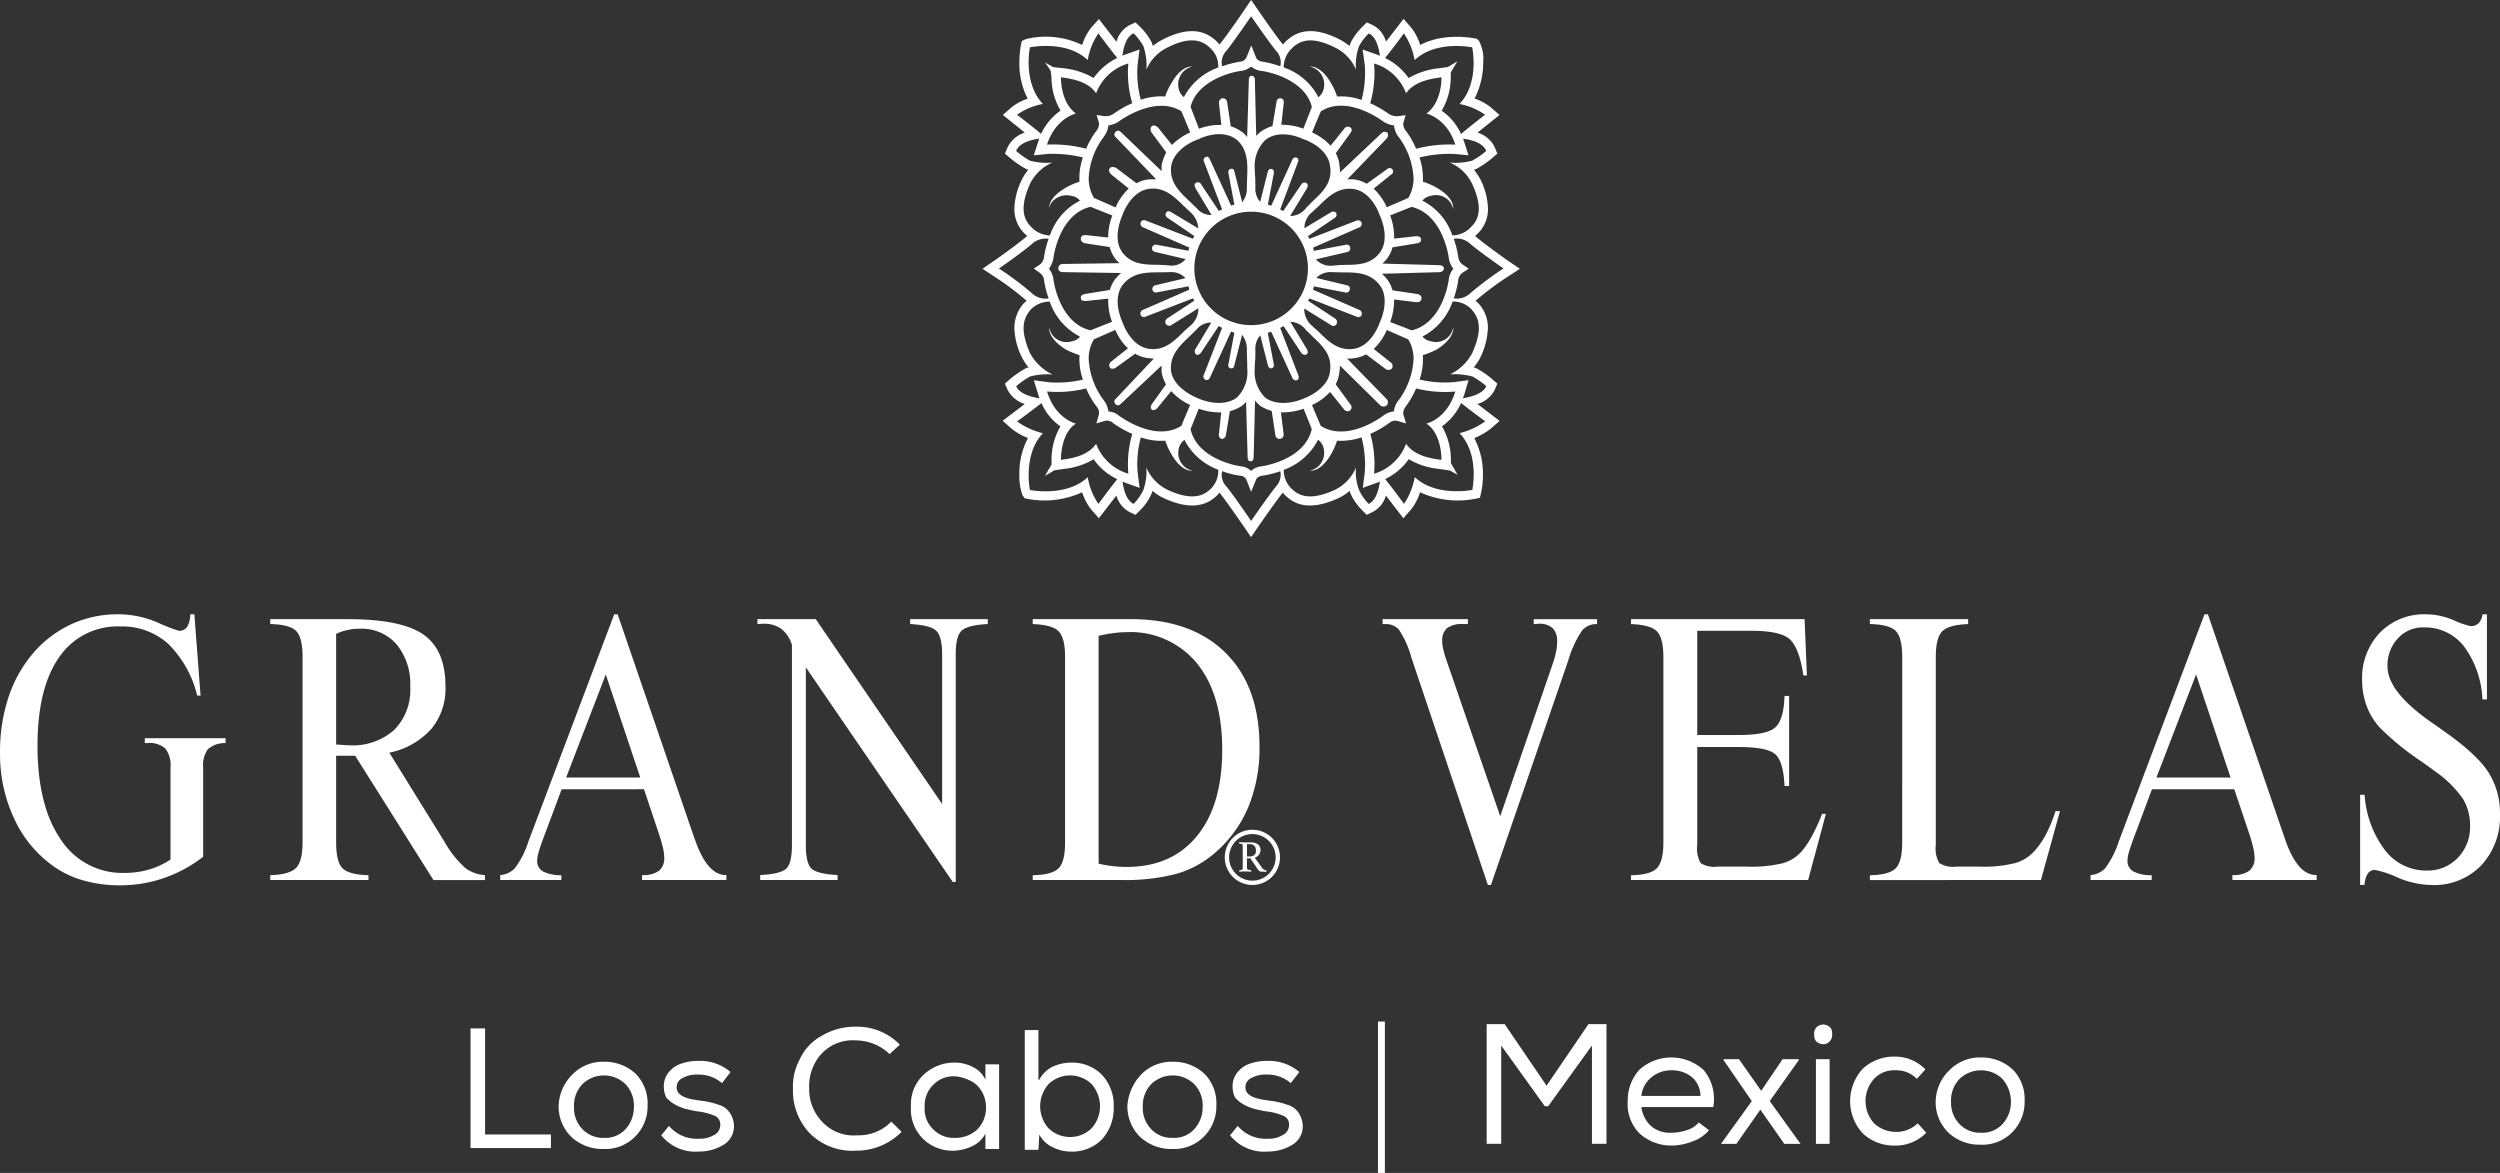 <svg xmlns="http://www.w3.org/2000/svg" width="361.293" height="169.51" viewBox="0 0 361.293 169.51">
  <rect x="0" y="0" width="361.293" height="169.51" fill="#333333" stroke="none"/>
  <g id="Group_20" data-name="Group 20" transform="translate(-20.675 543.594)">
    <path id="Path_4" data-name="Path 4" d="M203.218-503.66l1.653-1.09-1.633-1.11c-.04-.021-3.494-2.446-4.809-3.618l-.014-.02c.122-.108.251-.231.393-.365a4.93,4.93,0,0,0,1.457-3.582,10.047,10.047,0,0,0-1.037-4.1,7.473,7.473,0,0,0-1-1.523.336.336,0,0,1,.2-.04l.082-.034.081-.048a13.359,13.359,0,0,0,2.3-1.578l.725-.623-.372-.909a4.046,4.046,0,0,0-2.486-2.126l3.169-2.554-1.2-1.057a7.937,7.937,0,0,0-2.4-1.319,11.345,11.345,0,0,0,1.246-5.27,5.508,5.508,0,0,0-.622-3.082l-.278-.271-.372-.082c-.251-.026-4.4-.859-7.837.969a7.32,7.32,0,0,0-1.334-2.547l-1.071-1.226-1,1.308-1.537,1.977a3.813,3.813,0,0,0-1.937-2.4l-.84-.379-.65.658a8.878,8.878,0,0,0-1.68,2.276c-.04.115-.1.3-.163.474a8.03,8.03,0,0,0-1.591-1.023c-3.265-1.626-5.778-1.49-7.68.433-.136.136-.244.271-.353.379-1.2-1.49-3.468-4.8-3.494-4.835l-1.1-1.6-1.091,1.6c-.013.033-2.276,3.346-3.468,4.835-.094-.135-.237-.243-.352-.379-1.924-1.923-4.443-2.059-7.728-.406a7.212,7.212,0,0,0-1.565,1,4.246,4.246,0,0,0-.163-.508A8.51,8.51,0,0,0,150-539.7l-.67-.658-.839.379a3.894,3.894,0,0,0-1.924,2.418l-2.533-3.285-1.077,1.206a7.782,7.782,0,0,0-1.341,2.547,12.117,12.117,0,0,0-8.128-.853l-.59.271-.142.63a14.518,14.518,0,0,0-.217,2.472,11.088,11.088,0,0,0,1.206,5.242,7.39,7.39,0,0,0-2.39,1.293l-1.2,1.057,3.17,2.554a4.11,4.11,0,0,0-2.5,2.146l-.373.888.732.623a13.85,13.85,0,0,0,2.3,1.578l.068.048.1.034a.315.315,0,0,1,.19.04,7.184,7.184,0,0,0-.982,1.523,10.046,10.046,0,0,0-1.043,4.1,4.923,4.923,0,0,0,1.449,3.582c.135.135.285.257.406.359l-.02.026c-1.321,1.172-4.788,3.6-4.829,3.618l-1.605,1.11,1.646,1.09a40.875,40.875,0,0,1,4.722,3.53v.013c-.074.076-.184.164-.265.238l-.054.047-.068.054a5.367,5.367,0,0,0-1.381,3.624,10.193,10.193,0,0,0,1.043,4.109,8.2,8.2,0,0,0,1.022,1.565.934.934,0,0,0-.231.04l-.1.02-.068.048a13.454,13.454,0,0,0-2.3,1.578l-.738.644.406.921a4.174,4.174,0,0,0,2.472,2.019l-3.2,2.431,1.22,1.077a8.512,8.512,0,0,0,2.438,1.409,10.877,10.877,0,0,0-1.24,5.228,8.2,8.2,0,0,0,.46,3.062l.292.406.5.116a13.063,13.063,0,0,0,7.816-.969,7.873,7.873,0,0,0,1.341,2.526l1.077,1.226,2.533-3.278a3.872,3.872,0,0,0,1.924,2.39l.839.4.67-.67a7.574,7.574,0,0,0,1.68-2.472c.048-.1.074-.217.116-.325a6.665,6.665,0,0,0,1.626,1.056c3.359,1.539,5.872,1.4,7.694-.406a4.832,4.832,0,0,0,.352-.393c1.192,1.5,3.441,4.8,3.468,4.822l1.091,1.612,1.1-1.612c.026-.026,2.29-3.325,3.494-4.835a2.9,2.9,0,0,0,.353.406c1.815,1.808,4.315,1.944,7.666.406a7.014,7.014,0,0,0,1.639-1.056c.034.108.062.223.1.325a7.982,7.982,0,0,0,1.706,2.472l.65.67.84-.4a3.781,3.781,0,0,0,1.937-2.39l2.527,3.278,1.077-1.226a7.394,7.394,0,0,0,1.334-2.526,13.116,13.116,0,0,0,7.837.969l.825-.176.19-.861a11.979,11.979,0,0,0,.237-2.491,10.985,10.985,0,0,0-1.253-5.27,9.286,9.286,0,0,0,2.451-1.423l1.212-1.057-3.2-2.451a4.047,4.047,0,0,0,2.479-2.019l.4-.921-.745-.644a12.99,12.99,0,0,0-2.3-1.578l-.081-.048-.082-.02c-.088-.026-.169-.026-.223-.04a8.007,8.007,0,0,0,1-1.511,10.73,10.73,0,0,0,1.064-4.2,5.219,5.219,0,0,0-1.409-3.6l-.048-.042-.04-.034c-.1-.087-.19-.175-.278-.263h0a41.027,41.027,0,0,1,4.728-3.53m-3.2-18.124a10.578,10.578,0,0,1-2.025,1.409,9.114,9.114,0,0,1-3.238.277,6.289,6.289,0,0,1,3.238,3.1c1.578,3.414.955,5.107-.142,6.191a3.792,3.792,0,0,1-2.729,1.239,8.734,8.734,0,0,0-4.328-5.025,1.931,1.931,0,0,1,1.2-.684,2.527,2.527,0,0,1,3.245,1.862s.311-1.55-2.452-3.089a9.846,9.846,0,0,0-1.917-.827,9.74,9.74,0,0,0-.494-3.5,18,18,0,0,1,5.039-.515l2.039.2-.624-1.964c-.054-.135-.088-.291-.163-.446,1.124.155,2.852.554,3.353,1.774m-6.468,44.647c-1.091-.136-3.875-.454-5.115-2.33a7.106,7.106,0,0,1-4.626,4.335,16.162,16.162,0,0,0-.542-5.751,15.587,15.587,0,0,0,2.642-1.523l.047-.006.014-.021a1.322,1.322,0,0,1,1.164-.345l1.288.373-.373-1.287c-.026-.034-.142-.475.359-1.192-.014.006-.04.006-.04.04l.04-.06v.02a12.191,12.191,0,0,0,1.469-2.574,17.134,17.134,0,0,0,5.669.447c-1.226,4.01-4.178,4.633-4.178,4.633,1.876,1.219,2.181,4.008,2.181,5.242m-45.252,2a7.109,7.109,0,0,1-4.66-4.335c-1.212,1.876-4.01,2.194-5.079,2.33,0-1.234.3-4.023,2.16-5.242,0,0-2.932-.624-4.172-4.633a17.015,17.015,0,0,0,5.649-.447,11.966,11.966,0,0,0,1.511,2.615,1.372,1.372,0,0,1,.331,1.172l-.359,1.266,1.274-.373a1.344,1.344,0,0,1,1.171.345l.008.021.014.006a15.686,15.686,0,0,0,2.716,1.523,15.6,15.6,0,0,0-.562,5.751m-9.739-57.285c1.07.149,3.867.454,5.079,2.316a7.059,7.059,0,0,1,4.66-4.314,15.562,15.562,0,0,0,.562,5.737,14.153,14.153,0,0,0-2.675,1.523h0l-.04.008a.129.129,0,0,0,.04-.008,2.149,2.149,0,0,1-1.355.353l-1.118-.177.325,1.132c.02.026.142.48-.359,1.172a.052.052,0,0,0,.028-.028l-.028.054v-.026a11.755,11.755,0,0,0-1.483,2.579,18.808,18.808,0,0,0-5.649-.595c1.24-3.847,4.172-4.491,4.172-4.491-1.856-1.368-2.16-4-2.16-5.236m26.862,15.828a3.194,3.194,0,0,1-.67,2.229l-1.132-4.471c-.1-.413-.359-.386-.494-.359-.365.082-.407.359-.365.618l.859,4.544c-.155.034-.325.1-.48.142l-3.076-6.7c-.149-.352-.359-.406-.588-.318a.491.491,0,0,0-.265.622l2.635,6.942c-.149.076-.291.15-.467.244l-2.561-3.853a.512.512,0,0,0-.771-.2c-.271.156-.176.488-.048.732l.02.047H158l2.31,3.847a2.622,2.622,0,0,1-2.147-.982l-1.118-1.07c-1.375-1.314-2.8-2.663-2.579-4.911.392-2.791,3.86-3.955,3.887-3.955h.054l.048-.034c.02-.026,3.237-1.666,5.485.074,1.7,1.457,1.592,3.65,1.511,5.595l-.034,1.192Zm-11.535,4.437c.028,0,2.073,1.4,3.942,2.675a2.781,2.781,0,0,0-.2.393l-7-2.7a.551.551,0,0,0-.548.338.592.592,0,0,0,.237.664l6.793,2.974a4.461,4.461,0,0,0-.136.46l-4.632-.88a.543.543,0,0,0-.63.488.55.55,0,0,0,.325.528l4.538,1.07a2.631,2.631,0,0,1-2.188.941c-.63-.081-1.287-.1-1.917-.122-1.862-.02-3.61-.053-4.937-1.658-1.721-2.141-.088-5.48-.088-5.514l.02-.054.006-.033c.028-.048,1.186-3.475,3.969-3.732,2.093-.21,3.494,1.144,4.816,2.451l1.2,1.118-.04-.047a3.408,3.408,0,0,1,.989,2.208L154.37-513a.435.435,0,0,0-.63.163.532.532,0,0,0,.142.684m3.576,15.443-1.2,1.075c-1.322,1.328-2.723,2.689-4.816,2.472-2.784-.257-3.942-3.716-3.942-3.73l-.034-.054-.008-.048c-.013-.033-1.646-3.372.076-5.493,1.415-1.748,3.392-1.748,5.323-1.748l1.471-.033h.033a2.735,2.735,0,0,1,2.181.873l-4.415,1.043a.591.591,0,0,0-.367.582.554.554,0,0,0,.543.454l4.672-.9c.048.149.074.313.136.481l-6.793,2.96a.566.566,0,0,0-.251.7.527.527,0,0,0,.562.3l7-2.7c.054.1.116.231.184.339l-3.949,2.595a.6.6,0,0,0-.142.791.668.668,0,0,0,.657.217l4.037-2.519a3.283,3.283,0,0,1-.989,2.37ZM154.6-522.637l-2-2.506c-.217-.224-.609-.447-.893-.224-.365.251-.136.861-.028.975l-.02-.033,2.113,2.858a6.3,6.3,0,0,0-.677,1.91v.791l-5.926-5.682a.517.517,0,0,0-.373-.156.522.522,0,0,0-.345.163.466.466,0,0,0-.176.379.417.417,0,0,0,.176.373l5.866,6.109c-.325-.006-.658-.006-1.017.006a4.739,4.739,0,0,0-1.835.562l-2.9-2.188c-.2-.128-.7-.283-.941,0-.291.333,0,.726.19.915l2.533,2.039a7.977,7.977,0,0,0-1.9,2.729c-1.6-.7-2.966-1.294-3.129-1.381a5.54,5.54,0,0,1-.76-2.838,10.688,10.688,0,0,1,2.189-5.988l.006-.02v-.02a3.163,3.163,0,0,0,.65-1.605,3.73,3.73,0,0,0,1.511-.556l.02-.04c.907-.63,5.5-3.658,9.035-1.437.048.136.624,1.5,1.254,3.048a8.5,8.5,0,0,0-2.629,1.816M142.829-513.7c.169.06,1.545.616,3.15,1.246a8.352,8.352,0,0,0-.6,3.02v.163l-3.1-.331c-.413-.048-.813,0-.853.468-.076.494.474.657.6.7l3.57.542a4.877,4.877,0,0,0,.867,1.768,6.344,6.344,0,0,0,.554.562l-8.162.115h0a.616.616,0,0,0-.683.658c0,.285.229.522.683.522l8.392.129a6.584,6.584,0,0,0-.785.793,4.649,4.649,0,0,0-.84,1.652l-3.556.576h0c-.386.068-.677.21-.636.6.034.447.413.413.827.413l3.149-.331a2.034,2.034,0,0,0-.026.393,8.473,8.473,0,0,0,.554,2.952c-1.584.624-2.94,1.166-3.109,1.231-4.544-1.055-5.35-7.225-5.35-7.3a3.206,3.206,0,0,0-.657-1.6,3.535,3.535,0,0,0,.657-1.633c0-.047.806-6.251,5.35-7.315m4.158,30.213a2.606,2.606,0,0,0-1.578-.636,3.212,3.212,0,0,0-.657-1.6,10.8,10.8,0,0,1-2.189-6,5.418,5.418,0,0,1,.76-2.831c.163-.06,1.53-.67,3.089-1.353a7.806,7.806,0,0,0,1.821,2.654l-2.4,1.91a.632.632,0,0,0-.163.927c.2.21.576.1.765,0l2.838-2.051a4.742,4.742,0,0,0,2.025.65,3.981,3.981,0,0,0,.684.04l-5.533,5.852v-.014a.5.5,0,0,0-.014.752.476.476,0,0,0,.732,0l5.926-5.567v.893a5.637,5.637,0,0,0,.643,1.822l-2.079,2.906s.014-.034.02-.054l-.02.054h0c-.108.189-.217.534.02.731.265.21.644-.026.8-.209l2.011-2.452a8.4,8.4,0,0,0,2.729,2c-.65,1.544-1.2,2.844-1.246,3.007-3.427,2.175-7.769-.568-9.035-1.455Zm7.479-6.488c-.217-2.263,1.219-3.61,2.579-4.918l1.118-1.081h0l.008-.02a2.672,2.672,0,0,1,2.106-.975l-2.282,3.811a.62.62,0,0,0,.108.813c.189.108.46.008.67-.237l2.581-3.886c.156.1.319.183.488.271l-2.635,6.778a.517.517,0,0,0,.21.712.485.485,0,0,0,.643-.251l3.076-6.706c.155.068.325.1.48.164l-.859,4.538c-.076.372.054.548.365.6s.42-.156.494-.454l1.111-4.376a3.2,3.2,0,0,1,.691,2.039v.285l.034,1.206c.02.447.026.887.026,1.334a5.16,5.16,0,0,1-1.53,4.226c-2.276,1.6-5.493.122-5.514.108h-.026l-.028-.028c-.026,0-3.522-1.3-3.914-3.948m3.366-14.839a8.19,8.19,0,0,1,8.2-8.182,8.183,8.183,0,0,1,8.216,8.182,8.2,8.2,0,0,1-8.216,8.21,8.205,8.205,0,0,1-8.2-8.21m25.975-29.6a7.055,7.055,0,0,1,4.626,4.314c1.24-1.862,4.023-2.167,5.115-2.316,0,1.232-.3,3.867-2.181,5.236,0,0,2.952.644,4.178,4.491a18.932,18.932,0,0,0-5.669.595,11.739,11.739,0,0,0-1.469-2.579v.026l-.04-.054c.026.02.026.028.026.028-.488-.692-.372-1.152-.345-1.172l.319-1.1-1.132.142a2.093,2.093,0,0,1-1.334-.353,15.819,15.819,0,0,0-2.655-1.523,15.9,15.9,0,0,0,.562-5.737m1.334,8.392a3.5,3.5,0,0,0,1.545.556,3.3,3.3,0,0,0,.609,1.605l.028.02.014.02a10.864,10.864,0,0,1,2.174,5.988,5.542,5.542,0,0,1-.751,2.838c-.164.087-1.559.684-3.116,1.353a8.4,8.4,0,0,0-1.9-2.681l2.655-2.14a.463.463,0,0,0,.02-.678.5.5,0,0,0-.738,0l-2.94,2.107a4.73,4.73,0,0,0-1.957-.638c-.3-.013-.576-.013-.84-.006l5.717-5.926c.108-.129.285-.6.034-.841a.646.646,0,0,0-.779.076l-6.042,5.7v-.156a5.755,5.755,0,0,0-.068-.825,4.548,4.548,0,0,0-.534-1.8l2.154-2.973c.217-.333.2-.577-.081-.766a.627.627,0,0,0-.861.2v.014l-1.964,2.445a8,8,0,0,0-2.675-1.917c.63-1.551,1.206-2.912,1.266-3.048,3.4-2.167,7.756.542,9.029,1.477m-11.419,27.018,4,2.479a.534.534,0,0,0,.65-.223.623.623,0,0,0-.155-.785l-3.949-2.595c.082-.108.136-.237.2-.339l6.977,2.7a.516.516,0,0,0,.568-.325.613.613,0,0,0-.251-.677l-6.786-2.96a3.127,3.127,0,0,0,.129-.481l4.626.9a.544.544,0,0,0,.576-.508.468.468,0,0,0-.319-.522l-4.531-1.09a2.863,2.863,0,0,1,2.269-.833l1.489.033c1.93,0,3.915,0,5.331,1.748,1.726,2.121.095,5.46.081,5.493l-.014.048-.026.054c-.008.014-1.152,3.473-3.921,3.73-2.121.217-3.522-1.144-4.85-2.472l-1.192-1.075.04.034a3.191,3.191,0,0,1-.948-2.33m10.831-7.971c-1.308,1.605-3.068,1.638-4.938,1.658a18.427,18.427,0,0,0-1.883.122,2.883,2.883,0,0,1-2.337-.921l4.654-1.09a.527.527,0,0,0,.3-.65.483.483,0,0,0-.556-.386l-4.68.9a2.161,2.161,0,0,0-.129-.46l6.786-2.974a.545.545,0,0,0,.224-.664.569.569,0,0,0-.636-.311l-6.883,2.669a3.711,3.711,0,0,1-.209-.393c1.869-1.273,3.921-2.675,3.921-2.675a.528.528,0,0,0,.122-.7.564.564,0,0,0-.63-.128l-3.935,2.364a2.973,2.973,0,0,1,.927-2.167l-.04.047,1.192-1.1c1.328-1.307,2.729-2.675,4.85-2.465,2.77.257,3.914,3.685,3.921,3.732l.026.033.014.054c.014.034,1.646,3.373-.081,5.514m-7.086-12.51c.311,2.276-1.1,3.63-2.479,4.911,0,0-1.07,1.07-1.07,1.11a2.926,2.926,0,0,1-2.154,1.077.336.336,0,0,0-.062-.034l2.4-3.949c.2-.365.135-.7-.108-.805a.55.55,0,0,0-.7.223l-2.613,3.847c-.164-.081-.285-.155-.441-.23l2.608-6.942a.438.438,0,0,0-.21-.548.5.5,0,0,0-.616.243l-3.075,6.7c-.176-.047-.333-.108-.489-.142l.867-4.544c.048-.421-.135-.6-.352-.618-.163-.013-.359-.013-.515.359l-1.11,4.4a2.967,2.967,0,0,1-.7-1.917,1.578,1.578,0,0,1,.014-.245v-.013l-.02-1.206c-.04-.447-.068-.867-.068-1.334a5.27,5.27,0,0,1,1.551-4.26c2.269-1.72,5.473-.1,5.493-.074l.068.034h.054c.02,0,3.468,1.144,3.725,3.955m-10.823,27.816.02-1.186v-.034a1.817,1.817,0,0,1-.014-.271,2.843,2.843,0,0,1,.718-1.977l1.1,4.315c.088.3.258.488.5.454a.467.467,0,0,0,.352-.6l-.867-4.538c.156-.062.313-.1.489-.164l3.075,6.706a.546.546,0,0,0,.67.3c.189-.1.331-.291.156-.766l-2.6-6.784c.169-.082.324-.169.494-.265l2.547,3.86a.627.627,0,0,0,.7.263c.291-.121.311-.433.108-.813l-2.378-3.933a2.945,2.945,0,0,1,2.2,1.118l1.07,1.069c1.382,1.3,2.79,2.647,2.466,4.931-.244,2.668-3.712,3.948-3.753,3.948l-.014.028h-.034c-.034.014-3.237,1.489-5.541-.108a5.21,5.21,0,0,1-1.537-4.226c0-.467.028-.9.068-1.334m10.81,4.714,2.031,2.526a.657.657,0,0,0,.8.209.622.622,0,0,0,.1-.948l-2.113-2.892a4.82,4.82,0,0,0,.534-1.8,4.174,4.174,0,0,0,.068-.921l5.88,5.8a.721.721,0,0,0,.887-.034.661.661,0,0,0,0-.907l-5.737-5.872a2.992,2.992,0,0,0,.881-.02,4.762,4.762,0,0,0,1.876-.576l2.886,2.167a.72.72,0,0,0,.839-.108.646.646,0,0,0-.108-.847l-2.505-1.991a8.671,8.671,0,0,0,1.889-2.736c1.565.683,2.932,1.293,3.1,1.353a5.508,5.508,0,0,1,.765,2.831,10.97,10.97,0,0,1-2.188,6l-.014.014-.028.02a3.215,3.215,0,0,0-.609,1.545,2.894,2.894,0,0,0-1.565.636h.02l-.048.02a.03.03,0,0,0,.028-.02c-1.287.934-5.629,3.6-9.008,1.455-.06-.135-.622-1.463-1.266-3.007a8.169,8.169,0,0,0,2.608-1.9m11.764-8.9c-.122-.066-1.511-.607-3.075-1.2a9.1,9.1,0,0,0,.568-2.98v-.279l3.1.379c.454.062.779-.095.833-.426.115-.467-.237-.684-.658-.752l-3.508-.522a4.6,4.6,0,0,0-.867-1.706c-.21-.251-.447-.481-.657-.692l8.29-.229c.217,0,.65-.142.657-.522s-.447-.488-.657-.488l-8.23-.231a7.3,7.3,0,0,0,.6-.616,4.867,4.867,0,0,0,.867-1.734l3.536-.576c.447-.088.63-.257.576-.65-.062-.331-.4-.393-.779-.373l-3.123.339a1.461,1.461,0,0,0,.026-.339,8.974,8.974,0,0,0-.582-3.014c1.578-.622,2.966-1.172,3.089-1.232,4.565,1.063,5.378,7.268,5.378,7.315a3.262,3.262,0,0,0,.67,1.633,2.974,2.974,0,0,0-.67,1.6c0,.074-.813,6.245-5.378,7.3m2.452-20.717.094-.014h-.028c-.013.014-.04.014-.067.014m-3.55-22.2a9.971,9.971,0,0,1,1.551,3.861c3.109-2.94,8.318-1.842,8.318-1.842s1.11,5.093-1.836,8.182a9.671,9.671,0,0,1,3.7,1.551s-2.248,1.74-3.474,2.784a8.17,8.17,0,0,0-2.8-3.359,9.592,9.592,0,0,0,1.313-4.822v-.732c.576-.921.949-1.584.949-1.584s-.556.339-1.376.825l-1.273.17a10.961,10.961,0,0,0-4.389,1.415,8.992,8.992,0,0,0-3.407-2.9c1.071-1.288,2.723-3.55,2.723-3.55M171.914-536.6c1.09-1.1,2.776-1.856,6.183-.149a6.231,6.231,0,0,1,3.089,3.225,8.067,8.067,0,0,1,.447-3.4,7.612,7.612,0,0,1,1.4-1.842c1.076.488,1.462,2.127,1.612,3.225a2.835,2.835,0,0,1-.379-.149l-2.121-.746.313,2.208a15.372,15.372,0,0,1-.467,5.081,8.832,8.832,0,0,0-3.536-.5,9.567,9.567,0,0,0-.813-1.828c-1.571-2.79-3.1-2.492-3.1-2.492a2.647,2.647,0,0,1,2,3.123,2.248,2.248,0,0,1-.786,1.307,8.8,8.8,0,0,0-5.011-4.307,3.74,3.74,0,0,1,1.172-2.757m-9.415.3c1.22-1.551,3.53-4.937,3.53-4.937s2.336,3.386,3.562,4.937a2.458,2.458,0,0,1,.658,2.29,14.972,14.972,0,0,0-2.561-.67c-.746-.1-.941-.556-.949-.61l-.684-1.728-.7,1.728a1.091,1.091,0,0,1-.941.61h0a14.566,14.566,0,0,0-2.573.67,2.427,2.427,0,0,1,.663-2.29m2.073,2.954h0a2.744,2.744,0,0,0,1.457-.63,2.835,2.835,0,0,0,1.483.63c1.734.223,6.421,1.578,7.288,5.214-.055.156-.6,1.539-1.227,3.136a8.7,8.7,0,0,0-3.183-.562l.345-3.123c.062-.6-.237-.691-.528-.711a.544.544,0,0,0-.514.528l.013-.048-.6,3.542a5.361,5.361,0,0,0-1.815.909l-.02.006-.014.006c-.169.183-.339.326-.494.488l-.2-8.154a.481.481,0,0,0-.481-.528c-.265.013-.387.277-.387.528l-.243,8.324a5.2,5.2,0,0,0-.63-.658l-.026-.006-.021-.006a5.157,5.157,0,0,0-1.692-.875l-.536-3.576a.613.613,0,0,0-.67-.48.618.618,0,0,0-.5.684v.006l.345,3.169a8.146,8.146,0,0,0-3.231.549c-.616-1.591-1.138-2.994-1.219-3.15.893-3.637,5.547-4.991,7.3-5.214m-15.523-5.426a8.193,8.193,0,0,1,1.4,1.842,8.377,8.377,0,0,1,.44,3.4A6.284,6.284,0,0,1,154-536.753c3.373-1.708,5.073-.949,6.177.149a3.522,3.522,0,0,1,1.1,2.771,8.992,8.992,0,0,0-4.958,4.273,2.117,2.117,0,0,1-.771-1.287,2.635,2.635,0,0,1,2-3.123s-1.559-.3-3.089,2.492a8.616,8.616,0,0,0-.847,1.828,9.126,9.126,0,0,0-3.522.467,14.924,14.924,0,0,1-.467-5.053l.285-2.208-2.093.746c-.142.06-.265.1-.379.149.135-1.1.514-2.737,1.605-3.225M132.209-527.02a9.647,9.647,0,0,1,3.732-1.551c-2.934-3.089-1.876-8.182-1.876-8.182s5.262-1.1,8.358,1.842a9.534,9.534,0,0,1,1.537-3.861s1.666,2.262,2.729,3.55a9.036,9.036,0,0,0-3.42,2.9,10.854,10.854,0,0,0-4.41-1.415l-1.409-.156-1.219-.677a10.472,10.472,0,0,1,.833,1.226l.122.927a9.3,9.3,0,0,0,1.314,4.808,8.374,8.374,0,0,0-2.818,3.353c-1.234-1.023-3.475-2.763-3.475-2.763M134.065-517a6.466,6.466,0,0,1,3.245-3.1,9.157,9.157,0,0,1-3.245-.277,11.1,11.1,0,0,1-1.991-1.409c.494-1.22,2.228-1.619,3.338-1.774-.053.155-.107.311-.149.446l-.636,1.964,2.039-.2a18.2,18.2,0,0,1,5.059.515,8.793,8.793,0,0,0-.494,3.5,9.079,9.079,0,0,0-1.9.827c-2.784,1.539-2.479,3.089-2.479,3.089,0-.948,1.409-2.33,3.251-1.862a1.873,1.873,0,0,1,1.2.684,8.8,8.8,0,0,0-4.347,5.025,3.81,3.81,0,0,1-2.723-1.239c-1.084-1.084-1.687-2.777-.163-6.191m6.36.42a.255.255,0,0,1-.081-.014h-.034ZM129.588-504.79s3.556-2.452,4.931-3.692a2.924,2.924,0,0,1,2.249-.6,13.887,13.887,0,0,0-.65,2.533,1.669,1.669,0,0,1-.562,1.152l-.929.61.895.65a1.487,1.487,0,0,1,.6,1.152,14.366,14.366,0,0,0,.65,2.519,2.894,2.894,0,0,1-2.249-.6,44.588,44.588,0,0,0-4.931-3.719m2.486,17.011a12.351,12.351,0,0,1,1.991-1.408,10.294,10.294,0,0,1,3.245-.3,7.263,7.263,0,0,1-3.245-3.1c-1.525-3.533-.921-5.078.163-6.331a3.85,3.85,0,0,1,2.7-1.09,8.935,8.935,0,0,0,4.369,5.057,1.869,1.869,0,0,1-1.2.678,2.536,2.536,0,0,1-3.251-2.017s-.3,1.564,2.479,3.244a14.783,14.783,0,0,0,1.91.779,8.738,8.738,0,0,0,.488,3.528,16.039,16.039,0,0,1-5.013.373l-2.085-.279.636,2.039a2.525,2.525,0,0,0,.19.576c-1.125-.189-2.886-.616-3.38-1.748m8.351-5.208-.115.028.034-.014a.212.212,0,0,1,.06-.014m3.556,22.209a9.5,9.5,0,0,1-1.537-3.861c-3.1,2.92-8.358,1.85-8.358,1.85s-1.057-5.1,1.876-8.2a10.807,10.807,0,0,1-3.732-1.706s2.29-1.673,3.53-2.655a7.876,7.876,0,0,0,2.736,3.373,9.424,9.424,0,0,0-1.287,4.843v.67c-.57.968-.955,1.646-.955,1.646s.548-.325,1.347-.806l1.28-.2a10.349,10.349,0,0,0,4.41-1.41,8.564,8.564,0,0,0,3.42,2.879c-1.064,1.321-2.729,3.576-2.729,3.576m16.221-2.167c-1.1,1.076-2.8,1.707-6.177.156a6.314,6.314,0,0,1-3.116-3.251,7.732,7.732,0,0,1-.44,3.251,7.285,7.285,0,0,1-1.4,2.011c-1.071-.508-1.457-2.121-1.605-3.231a2.4,2.4,0,0,0,.379.163l2.093.752-.285-2.215a14.431,14.431,0,0,1,.467-5.08,8.912,8.912,0,0,0,3.522.48,10.27,10.27,0,0,0,.847,1.864c1.53,2.762,3.089,2.465,3.089,2.465a2.624,2.624,0,0,1-2-3.095,2.123,2.123,0,0,1,.839-1.348,8.941,8.941,0,0,0,4.89,4.307,3.611,3.611,0,0,1-1.1,2.771m1.287.536h0c.042.04.074.054.082.081Zm8.121-.847c-1.226,1.537-3.562,4.943-3.562,4.943s-2.31-3.406-3.53-4.943a2.4,2.4,0,0,1-.663-2.243,13.682,13.682,0,0,0,2.573.644,1.064,1.064,0,0,1,.941.582l.678,1.748.711-1.748c.008-.054.2-.5.935-.582a14.107,14.107,0,0,0,2.574-.644,2.488,2.488,0,0,1-.658,2.243m-2.079-2.947a2.562,2.562,0,0,0-1.483.658,2.483,2.483,0,0,0-1.457-.658c-.061-.006-6.245-.839-7.3-5.377.081-.156.582-1.436,1.186-2.954a8.911,8.911,0,0,0,3.251.528l-.333,3.157h0a.584.584,0,0,0,.407.684.609.609,0,0,0,.6-.536l.576-3.468a6.27,6.27,0,0,0,1.8-.819l.013-.034.048-.026a5.367,5.367,0,0,0,.481-.475l.223,7.932c0,.454.136.656.447.656s.426-.285.426-.656l.2-8.121a4.3,4.3,0,0,0,.657.664l.014.026.026.034a5.956,5.956,0,0,0,1.714.779l.536,3.564a.632.632,0,0,0,.657.48.623.623,0,0,0,.528-.684l-.392-3.157a9.108,9.108,0,0,0,3.278-.528c.616,1.517,1.124,2.8,1.179,2.954-1.037,4.538-7.22,5.371-7.288,5.377m15.524,5.426a6.856,6.856,0,0,1-1.4-2.011,7.444,7.444,0,0,1-.447-3.251,6.262,6.262,0,0,1-3.089,3.251c-3.407,1.551-5.093.92-6.183-.156a3.743,3.743,0,0,1-1.172-2.75,8.985,8.985,0,0,0,4.965-4.349,2.023,2.023,0,0,1,.833,1.368,2.636,2.636,0,0,1-2,3.095s1.531.3,3.1-2.465a10.823,10.823,0,0,0,.813-1.864,9.448,9.448,0,0,0,3.536-.48,15.252,15.252,0,0,1,.467,5.066l-.285,2.229,2.093-.752c.115-.054.243-.094.379-.163-.15,1.11-.536,2.723-1.612,3.231M199.859-482.7a10.874,10.874,0,0,1-3.7,1.706c2.946,3.1,1.836,8.2,1.836,8.2s-5.209,1.07-8.318-1.85a9.935,9.935,0,0,1-1.551,3.861s-1.646-2.256-2.723-3.576a8.735,8.735,0,0,0,3.407-2.879,10.436,10.436,0,0,0,4.4,1.41l1.585.243c.65.379,1.057.61,1.057.61s-.373-.718-.949-1.667v-.5a9.634,9.634,0,0,0-1.287-4.843,8.205,8.205,0,0,0,2.763-3.373c1.212.982,3.488,2.655,3.488,2.655m-1.869-9.889a7.034,7.034,0,0,1-3.238,3.1,10.239,10.239,0,0,1,3.238.3,11.686,11.686,0,0,1,2.025,1.408c-.5,1.132-2.269,1.559-3.387,1.748.068-.189.142-.392.21-.576l.61-2.039-2.093.279a15.871,15.871,0,0,1-4.985-.373,9.121,9.121,0,0,0,.474-3.528,11.9,11.9,0,0,0,1.937-.779c2.763-1.68,2.452-3.244,2.452-3.244a2.526,2.526,0,0,1-3.245,2.017,1.927,1.927,0,0,1-1.2-.678,8.967,8.967,0,0,0,4.355-5.064,3.7,3.7,0,0,1,2.7,1.1c1.1,1.253,1.72,2.8.142,6.331m-6.319-.4a.089.089,0,0,1,.06.014s.034,0,.034.014Zm5.872-8.085a2.842,2.842,0,0,1-2.228.6,14.446,14.446,0,0,0,.636-2.519,1.592,1.592,0,0,1,.582-1.152l.949-.616-.949-.644a1.635,1.635,0,0,1-.582-1.152,14.592,14.592,0,0,0-.636-2.533,2.871,2.871,0,0,1,2.228.6c1.4,1.24,4.957,3.692,4.957,3.692a46.878,46.878,0,0,0-4.957,3.719m-39.548-15.3v-.047h0Z" transform="translate(35.451)" fill="#fff"/>
    <g id="Group_15" data-name="Group 15" transform="translate(20.675 -454.816)">
      <g id="Group_12" data-name="Group 12">
        <g id="Group_11" data-name="Group 11">
          <path id="Path_23" data-name="Path 23" d="M39.316-437.7v-13.317a3.969,3.969,0,0,0-.752-2.736A3.456,3.456,0,0,0,36-454.536h-.4v-.7H47.276v.7a3.766,3.766,0,0,0-2.542.875,3.9,3.9,0,0,0-.7,2.648V-438.1a19.931,19.931,0,0,1-5.689,3.081,19.352,19.352,0,0,1-6.313,1.043,19.1,19.1,0,0,1-5.053-.636,13.952,13.952,0,0,1-4.138-1.822,17.165,17.165,0,0,1-6.014-6.956,21.945,21.945,0,0,1-2.147-9.713,24.892,24.892,0,0,1,1.348-8.426,18.843,18.843,0,0,1,4.024-6.651,16.253,16.253,0,0,1,5.337-3.711,16.213,16.213,0,0,1,6.374-1.254,14.507,14.507,0,0,1,5.7,1.192,25.222,25.222,0,0,0,3.042,1.192,1.35,1.35,0,0,0,1.219-.568,3.534,3.534,0,0,0,.441-1.816h.6l.895,11.752h-.488a15.66,15.66,0,0,0-4.206-7.5,9.938,9.938,0,0,0-6.889-2.492,10.2,10.2,0,0,0-8.866,4.463q-3.107,4.449-3.115,12.747,0,8.676,3.339,13.54a10.627,10.627,0,0,0,9.252,4.869,12.485,12.485,0,0,0,3.542-.494A11.28,11.28,0,0,0,39.316-437.7Z" transform="translate(-14.675 473.141)" fill="#fff"/>
          <path id="Path_24" data-name="Path 24" d="M57.942-452.844h-2.75v12.517c0,1.87.3,3.123.914,3.739s1.862.955,3.759,1.009v.691h-14.2v-.691q2.794-.1,3.739-1.056c.624-.644.935-1.87.935-3.692v-26.8c0-1.869-.311-3.123-.927-3.745s-1.87-.969-3.746-1v-.711H56.885q7.742,0,10.925,2.228t3.183,7.505a9.135,9.135,0,0,1-2.058,6.143,11.136,11.136,0,0,1-6.056,3.42l8.027,12.964a14.516,14.516,0,0,0,2.986,3.725,5.238,5.238,0,0,0,2.8,1l.02.717H69.253Zm-2.75-1.619c.135,0,.331.014.582.028q1.006.081,1.3.082a9.037,9.037,0,0,0,6.508-2.223,8.18,8.18,0,0,0,2.317-6.23,9.023,9.023,0,0,0-1.972-6.137,6.706,6.706,0,0,0-5.337-2.256,7.561,7.561,0,0,0-1.768.189,7.05,7.05,0,0,0-1.632.556Z" transform="translate(-6.613 473.285)" fill="#fff"/>
          <path id="Path_25" data-name="Path 25" d="M80.924-447.857l-2.8,7.477q-.406,1.119-.568,1.762a4.306,4.306,0,0,0-.176,1.07,1.7,1.7,0,0,0,.84,1.565,5.745,5.745,0,0,0,2.654.548v.691H72.045v-.717a3.2,3.2,0,0,0,2.112-.983,12.96,12.96,0,0,0,1.951-3.84l12.41-32.857h.494l11.128,32.464a2.087,2.087,0,0,1,.1.251q1.767,4.967,4.4,4.965h.088v.717H92.547v-.717a3.924,3.924,0,0,0,2.438-.61A2.333,2.333,0,0,0,95.744-438a6.2,6.2,0,0,0-.17-1.341q-.172-.771-.508-1.815l-2.248-6.706Zm.644-1.694H92.282L87.3-464.444Z" transform="translate(0.247 473.141)" fill="#fff"/>
          <path id="Path_26" data-name="Path 26" d="M108.539-465.617v25.69c0,1.774.285,2.913.84,3.414s1.808.806,3.745.909v.717H101.942v-.717c1.937-.1,3.191-.407,3.745-.909s.84-1.639.84-3.414v-28.941a4.676,4.676,0,0,0-1.551-2.33,4.39,4.39,0,0,0-2.655-.725c-.1,0-.237.013-.4.026a2.911,2.911,0,0,1-.379.02v-.711h8.425l18.268,26.719v-21.626c0-1.762-.291-2.9-.875-3.434s-1.828-.841-3.751-.949v-.711h11.216v.711c-1.93.108-3.191.42-3.766.949s-.859,1.672-.859,3.434v32.9h-.421Z" transform="translate(7.92 473.285)" fill="#fff"/>
          <path id="Path_27" data-name="Path 27" d="M147.264-472.587q8.808,0,13.723,4.877t4.9,13.6a22.218,22.218,0,0,1-1.626,8.7,17.632,17.632,0,0,1-4.816,6.6,14.6,14.6,0,0,1-5.48,3.008,29.007,29.007,0,0,1-8.046.914H133.116v-.691c1.869-.034,3.109-.373,3.739-1.009s.935-1.883.935-3.739v-26.8c0-1.835-.312-3.068-.929-3.7s-1.862-.975-3.745-1.05v-.711Zm-4.626,2.4v32.938a17.729,17.729,0,0,0,2.067.359,17.745,17.745,0,0,0,1.957.115q6.532,0,10.187-4.47t3.651-12.47q0-8-3.664-12.5a12.422,12.422,0,0,0-10.173-4.491,14.977,14.977,0,0,0-1.822.129C144.19-470.494,143.459-470.365,142.639-470.183Z" transform="translate(16.132 473.285)" fill="#fff"/>
        </g>
      </g>
      <g id="Group_14" data-name="Group 14" transform="translate(199.816)">
        <g id="Group_13" data-name="Group 13">
          <path id="Path_28" data-name="Path 28" d="M188.9-434.17h-.447L177.4-467.026a13.578,13.578,0,0,0-1.822-4.064,2.521,2.521,0,0,0-1.93-.786h-.406v-.711h12.32v.711h-.691a3.6,3.6,0,0,0-2.317.59,2.277,2.277,0,0,0-.7,1.849,5,5,0,0,0,.135,1.138,12.963,12.963,0,0,0,.4,1.423l7.85,22.778,7.688-22.33a13.147,13.147,0,0,0,.392-1.5,7.375,7.375,0,0,0,.142-1.375,2.658,2.658,0,0,0-.65-1.991,2.881,2.881,0,0,0-2.051-.622c-.076,0-.19.013-.333.026a2.509,2.509,0,0,1-.345.02v-.711h9.151v.711h-.088a2.67,2.67,0,0,0-2.073.921,15.3,15.3,0,0,0-2,4.328Z" transform="translate(-173.246 473.285)" fill="#fff"/>
          <path id="Path_29" data-name="Path 29" d="M226.815-472.587l.331,8.142h-.508c-.373-2.554-1-4.26-1.856-5.135s-2.737-1.321-5.615-1.321H211.3v15.057h6.035q4.115,0,5.3-1.152c.786-.759,1.212-2.262,1.274-4.491h.67v13.012h-.67q-.132-3.374-1.24-4.5t-5.33-1.13H211.3v14.182a4.232,4.232,0,0,0,.494,2.595,3.724,3.724,0,0,0,2.432.508h4.321a19.038,19.038,0,0,0,5.168-.508,5.7,5.7,0,0,0,2.7-1.728,12.783,12.783,0,0,0,1.5-2.262,26.2,26.2,0,0,0,1.423-3.129h.556l-2.567,9.563h-25.6v-.691q2.794-.051,3.731-1.009c.624-.636.949-1.883.949-3.739v-26.8c0-1.835-.319-3.068-.935-3.7s-1.862-.975-3.745-1.05v-.711Z" transform="translate(-165.836 473.285)" fill="#fff"/>
          <path id="Path_30" data-name="Path 30" d="M233.8-467.128c0-1.869-.312-3.123-.935-3.745s-1.862-.969-3.739-1v-.711h14.2v.711c-1.883.074-3.129.42-3.745,1.05s-.929,1.864-.929,3.7v27.2a4.151,4.151,0,0,0,.5,2.581,3.744,3.744,0,0,0,2.472.522h3.44a18.3,18.3,0,0,0,5.087-.522,6.016,6.016,0,0,0,2.784-1.76,12.189,12.189,0,0,0,1.667-2.432,20.989,20.989,0,0,0,1.347-3.305h.65l-2.757,9.956H229.125v-.691q2.784-.051,3.732-1.009c.622-.636.941-1.883.941-3.739Z" transform="translate(-158.712 473.285)" fill="#fff"/>
          <path id="Path_31" data-name="Path 31" d="M263.308-447.857l-2.8,7.477q-.4,1.119-.568,1.762a4.241,4.241,0,0,0-.169,1.07,1.7,1.7,0,0,0,.839,1.565,5.731,5.731,0,0,0,2.655.548v.691h-8.832v-.717a3.216,3.216,0,0,0,2.113-.983,13.022,13.022,0,0,0,1.951-3.84l12.4-32.857h.494l11.135,32.464a1.571,1.571,0,0,1,.088.251q1.767,4.967,4.409,4.965h.088v.717H274.932v-.717a3.909,3.909,0,0,0,2.438-.61,2.332,2.332,0,0,0,.765-1.924,6.32,6.32,0,0,0-.175-1.341c-.116-.514-.279-1.118-.5-1.815l-2.256-6.706Zm.644-1.694h10.715l-4.985-14.893Z" transform="translate(-152.128 473.141)" fill="#fff"/>
          <path id="Path_32" data-name="Path 32" d="M286-434.046l-.65.02v-13.031H286a14.847,14.847,0,0,0,2.96,8.026,7.471,7.471,0,0,0,6.022,2.92,5.964,5.964,0,0,0,4.483-1.836,6.371,6.371,0,0,0,1.774-4.613,7.377,7.377,0,0,0-1.016-3.894,16.086,16.086,0,0,0-3.921-3.909c-.508-.378-1.28-.94-2.324-1.666a39.22,39.22,0,0,1-5.744-4.694,9.485,9.485,0,0,1-1.917-3.109,10.455,10.455,0,0,1-.678-3.745,9.467,9.467,0,0,1,2.574-6.915,8.9,8.9,0,0,1,6.7-2.649,10.274,10.274,0,0,1,3.969.861,11.5,11.5,0,0,0,2.451.847,1.533,1.533,0,0,0,1.152-.433,2.115,2.115,0,0,0,.542-1.274h.65v12.294h-.65a13.919,13.919,0,0,0-2.689-7.694,7.172,7.172,0,0,0-5.824-2.709,4.845,4.845,0,0,0-3.719,1.6,5.688,5.688,0,0,0-1.491,4.037q0,3.7,6.51,8.2c.636.426,1.118.771,1.443,1.016q4.835,3.353,6.569,5.987a10.907,10.907,0,0,1,1.734,6.11,10.318,10.318,0,0,1-2.722,7.457,9.443,9.443,0,0,1-7.14,2.824,13.092,13.092,0,0,1-4.951-1.09,14.529,14.529,0,0,0-3.231-1.091,1.222,1.222,0,0,0-1.07.549A3.089,3.089,0,0,0,286-434.046Z" transform="translate(-144.087 473.141)" fill="#fff"/>
        </g>
      </g>
    </g>
    <g id="Group_19" data-name="Group 19" transform="translate(197.675 -423.68)">
      <g id="Group_18" data-name="Group 18">
        <g id="Group_17" data-name="Group 17">
          <g id="Group_16" data-name="Group 16" transform="translate(2.079 1.775)">
            <path id="Path_33" data-name="Path 33" d="M308.229-444.67h-.481v1.426a.193.193,0,0,0,.135.2,1.787,1.787,0,0,0,.4.083c.052.01.077.045.077.11a.681.681,0,0,1-.011.112c-.118-.01-.258-.016-.426-.024s-.33-.009-.489-.009c-.113,0-.242,0-.388.009s-.286.014-.415.024a.409.409,0,0,1-.014-.1c0-.06.021-.095.072-.1a1.148,1.148,0,0,0,.345-.095.2.2,0,0,0,.1-.184v-3.3a.2.2,0,0,0-.1-.184.9.9,0,0,0-.365-.093c-.044-.006-.063-.042-.063-.112a.6.6,0,0,1,.01-.1c.13.009.265.018.4.023s.272.01.4.01h.876a1.565,1.565,0,0,1,1.056.309,1.041,1.041,0,0,1,.357.833.991.991,0,0,1-.049.3,1.117,1.117,0,0,1-.149.3,1.2,1.2,0,0,1-.258.275,1.362,1.362,0,0,1-.373.205l1.082,1.5a.677.677,0,0,0,.272.233,1.732,1.732,0,0,0,.28.1c.039.009.058.039.058.091a.6.6,0,0,1-.014.117c-.1-.01-.219-.016-.363-.024s-.275-.009-.4-.009a.43.43,0,0,1-.275-.117,1.428,1.428,0,0,1-.263-.3Zm-.137-.265a1.125,1.125,0,0,0,.7-.192.8.8,0,0,0,.247-.67,1.3,1.3,0,0,0-.052-.369.8.8,0,0,0-.165-.294.8.8,0,0,0-.3-.193,1.244,1.244,0,0,0-.451-.072h-.324v1.789Z" transform="translate(-306.616 447.023)" fill="#fff"/>
          </g>
          <path id="Path_34" data-name="Path 34" d="M308.956-447.807a3.369,3.369,0,0,1,3.364,3.365,3.369,3.369,0,0,1-3.364,3.365,3.369,3.369,0,0,1-3.364-3.365,3.369,3.369,0,0,1,3.364-3.365m0-.625a3.989,3.989,0,0,0-3.989,3.99,3.989,3.989,0,0,0,3.989,3.99,3.989,3.989,0,0,0,3.99-3.99,3.989,3.989,0,0,0-3.99-3.99Z" transform="translate(-304.966 448.432)" fill="#fff"/>
        </g>
      </g>
    </g>
    <g id="Group_6171" data-name="Group 6171" transform="translate(-67.206 5)">
      <line id="Line_349" data-name="Line 349" y2="21.878" transform="translate(287.52 -400.962)" fill="#89754d" stroke="#fff" stroke-width="1"/>
      <g id="Group_6169" data-name="Group 6169" transform="translate(155.881 -400.221)">
        <path id="Path_20963" data-name="Path 20963" d="M107.625,80.827h9.394V82.8H105.4V65.5h2.1V80.827Z" transform="translate(-105.4 -65.253)" fill="#fff"/>
        <path id="Path_20964" data-name="Path 20964" d="M117.678,71.254a6.149,6.149,0,0,1,4.573-1.854,6.561,6.561,0,0,1,4.573,1.73,6.053,6.053,0,0,1,1.73,4.573,6.149,6.149,0,0,1-1.854,4.573,6.053,6.053,0,0,1-4.573,1.73,6.561,6.561,0,0,1-4.573-1.73A6.149,6.149,0,0,1,115.7,75.7,6.721,6.721,0,0,1,117.678,71.254Zm7.663,1.36a4.481,4.481,0,0,0-6.18,0,4.474,4.474,0,0,0-1.236,3.337,4.377,4.377,0,0,0,1.236,3.214,4.1,4.1,0,0,0,3.09,1.236,3.923,3.923,0,0,0,3.09-1.236,4.7,4.7,0,0,0,1.236-3.214A4.474,4.474,0,0,0,125.341,72.614Z" transform="translate(-102.969 -64.332)" fill="#fff"/>
        <path id="Path_20965" data-name="Path 20965" d="M136.476,72.514a5.116,5.116,0,0,0-3.461-1.236,4.233,4.233,0,0,0-2.225.494,1.443,1.443,0,0,0-.865,1.36c0,.989.989,1.607,3.09,1.854.618.124,1.112.124,1.483.247a7.6,7.6,0,0,1,1.36.371,2.9,2.9,0,0,1,1.236.618,2.974,2.974,0,0,1,.742.989,3.291,3.291,0,0,1,.371,1.483,3.1,3.1,0,0,1-1.483,2.719,6.758,6.758,0,0,1-3.585.989,6.3,6.3,0,0,1-5.439-2.348l1.112-1.36a5.266,5.266,0,0,0,4.326,1.854,3.788,3.788,0,0,0,2.1-.494,1.606,1.606,0,0,0,.989-1.483,1.337,1.337,0,0,0-.865-1.36,8.913,8.913,0,0,0-2.472-.618c-.742-.124-1.236-.247-1.73-.371a7.56,7.56,0,0,1-1.483-.618,4.839,4.839,0,0,1-1.236-.989,3.421,3.421,0,0,1-.371-1.607,3.119,3.119,0,0,1,.742-2.1,3.8,3.8,0,0,1,1.854-1.236,7.2,7.2,0,0,1,2.349-.371,6.786,6.786,0,0,1,4.7,1.607l-1.236,1.607Z" transform="translate(-100.136 -64.356)" fill="#fff"/>
        <path id="Path_20966" data-name="Path 20966" d="M152.123,83.222a8.659,8.659,0,0,1-6.675-2.6,8.877,8.877,0,0,1-2.348-6.3A8.291,8.291,0,0,1,144.089,70a7.276,7.276,0,0,1,3.09-3.337,9.377,9.377,0,0,1,5.068-1.36,8.583,8.583,0,0,1,6.3,2.6l-1.483,1.36a7.048,7.048,0,0,0-4.821-1.978,6.187,6.187,0,0,0-5.068,1.978,6.925,6.925,0,0,0-1.73,4.944A6.72,6.72,0,0,0,147.3,79.02,6.187,6.187,0,0,0,152.37,81a6.615,6.615,0,0,0,4.944-1.978L158.8,80.5A9.243,9.243,0,0,1,152.123,83.222Z" transform="translate(-96.501 -65.3)" fill="#fff"/>
        <path id="Path_20967" data-name="Path 20967" d="M167.654,81.984V79.759a4.1,4.1,0,0,1-1.978,1.854,6.642,6.642,0,0,1-2.6.618,6.054,6.054,0,0,1-4.45-1.73,5.981,5.981,0,0,1-1.73-4.7,5.783,5.783,0,0,1,1.854-4.573,6.476,6.476,0,0,1,4.45-1.73,5.746,5.746,0,0,1,2.6.618,3.858,3.858,0,0,1,1.854,1.854V69.747h1.978V81.984ZM163.2,71.478a4.1,4.1,0,0,0-3.09,1.236,4.193,4.193,0,0,0-1.236,3.214,4.02,4.02,0,0,0,1.236,3.214,4.1,4.1,0,0,0,3.09,1.236,4.526,4.526,0,0,0,2.225-.494,3.778,3.778,0,0,0,1.483-1.236,4.334,4.334,0,0,0,.742-1.73,4.682,4.682,0,0,0,0-1.854,4.334,4.334,0,0,0-.742-1.73,3.634,3.634,0,0,0-1.483-1.236,5.879,5.879,0,0,0-2.225-.618Z" transform="translate(-93.243 -64.309)" fill="#fff"/>
        <path id="Path_20968" data-name="Path 20968" d="M172.3,72.869a4.458,4.458,0,0,1,1.854-1.854,6.736,6.736,0,0,1,2.719-.618,6.054,6.054,0,0,1,4.45,1.73,6.447,6.447,0,0,1,1.73,4.7,6.654,6.654,0,0,1-1.73,4.7,6.054,6.054,0,0,1-4.45,1.73,5.745,5.745,0,0,1-2.6-.618A4.1,4.1,0,0,1,172.3,80.78L172.178,83H170.2V65.7h1.978v7.169Zm1.36.618a4.8,4.8,0,0,0,0,6.427,4.481,4.481,0,0,0,6.18,0,4.8,4.8,0,0,0,0-6.427,4.481,4.481,0,0,0-6.18,0Z" transform="translate(-90.104 -65.206)" fill="#fff"/>
        <path id="Path_20969" data-name="Path 20969" d="M184.178,71.254a6.149,6.149,0,0,1,4.573-1.854,6.561,6.561,0,0,1,4.573,1.73,6.053,6.053,0,0,1,1.73,4.573,6.149,6.149,0,0,1-1.854,4.573,6.053,6.053,0,0,1-4.573,1.73,6.561,6.561,0,0,1-4.573-1.73A6.149,6.149,0,0,1,182.2,75.7,7.363,7.363,0,0,1,184.178,71.254Zm7.663,1.36a4.481,4.481,0,0,0-6.18,0,4.474,4.474,0,0,0-1.236,3.337,4.377,4.377,0,0,0,1.236,3.214,4.1,4.1,0,0,0,3.09,1.236,3.923,3.923,0,0,0,3.09-1.236,4.7,4.7,0,0,0,1.236-3.214A4.474,4.474,0,0,0,191.841,72.614Z" transform="translate(-87.271 -64.332)" fill="#fff"/>
        <path id="Path_20970" data-name="Path 20970" d="M202.976,72.514a5.116,5.116,0,0,0-3.461-1.236,4.233,4.233,0,0,0-2.225.494,1.443,1.443,0,0,0-.865,1.36c0,.989.989,1.607,3.09,1.854.618.124,1.112.124,1.483.247a7.6,7.6,0,0,1,1.36.371,2.9,2.9,0,0,1,1.236.618,2.975,2.975,0,0,1,.742.989,3.291,3.291,0,0,1,.371,1.483,3.1,3.1,0,0,1-1.483,2.719,6.758,6.758,0,0,1-3.585.989,6.3,6.3,0,0,1-5.439-2.348l1.112-1.36a5.266,5.266,0,0,0,4.326,1.854,3.788,3.788,0,0,0,2.1-.494,1.606,1.606,0,0,0,.989-1.483,1.337,1.337,0,0,0-.865-1.36,8.913,8.913,0,0,0-2.472-.618c-.742-.124-1.236-.247-1.73-.371a7.561,7.561,0,0,1-1.483-.618,4.839,4.839,0,0,1-1.236-.989,3.421,3.421,0,0,1-.371-1.607,3.119,3.119,0,0,1,.742-2.1,3.8,3.8,0,0,1,1.854-1.236,7.2,7.2,0,0,1,2.349-.371,6.786,6.786,0,0,1,4.7,1.607l-1.236,1.607Z" transform="translate(-84.439 -64.356)" fill="#fff"/>
      </g>
      <g id="Group_6170" data-name="Group 6170" transform="translate(302.724 -400.592)">
        <path id="Path_20971" data-name="Path 20971" d="M233.1,76.866h-.494l-6.3-8.776V82.3h-2.1V65h2.6l6.057,8.9,6.057-8.9h2.6V82.3h-2.1V68.09Z" transform="translate(-224.2 -65)" fill="#fff"/>
        <path id="Path_20972" data-name="Path 20972" d="M252.442,79.406a5.329,5.329,0,0,1-2.348,1.607,8.495,8.495,0,0,1-2.966.618,6.872,6.872,0,0,1-4.7-1.73,5.981,5.981,0,0,1-1.73-4.7,6.561,6.561,0,0,1,1.73-4.573,6.892,6.892,0,0,1,9.27.124,6.538,6.538,0,0,1,1.36,5.315H242.678a4.421,4.421,0,0,0,1.36,2.719,4.122,4.122,0,0,0,2.966.989,7,7,0,0,0,2.225-.371,3.516,3.516,0,0,0,1.73-1.112l1.483,1.112Zm-1.236-4.944a3.542,3.542,0,0,0-1.236-2.719A4.51,4.51,0,0,0,247,70.754a4.407,4.407,0,0,0-2.843.989,3.959,3.959,0,0,0-1.483,2.719Z" transform="translate(-220.305 -64.079)" fill="#fff"/>
        <path id="Path_20973" data-name="Path 20973" d="M256.05,75.157l-4.079-5.933V69.1H254.2l3.214,4.573L260.5,69.1h2.349v.124l-4.2,5.933,4.45,6.18h-2.349l-3.461-4.944-3.461,4.944H251.6Z" transform="translate(-217.732 -64.032)" fill="#fff"/>
        <path id="Path_20974" data-name="Path 20974" d="M263.118,65.235a1.339,1.339,0,0,1,1.36,0c.495.247.618.618.618,1.236a1.364,1.364,0,0,1-.618,1.236,1.339,1.339,0,0,1-1.36,0c-.495-.247-.618-.618-.618-1.236A1.234,1.234,0,0,1,263.118,65.235Zm-.371,17.057h1.978V70.056h-1.978Z" transform="translate(-215.159 -64.988)" fill="#fff"/>
        <path id="Path_20975" data-name="Path 20975" d="M277.7,79.8a6.149,6.149,0,0,1-4.573,1.854,6.561,6.561,0,0,1-4.573-1.73,6.876,6.876,0,0,1,0-9.394,6.561,6.561,0,0,1,4.573-1.73,6.069,6.069,0,0,1,4.45,1.854l-1.236,1.36a4.1,4.1,0,0,0-3.09-1.236,3.923,3.923,0,0,0-3.09,1.236,4.8,4.8,0,0,0,0,6.427,4.623,4.623,0,0,0,3.09,1.236,4.377,4.377,0,0,0,3.214-1.236L277.7,79.8Z" transform="translate(-214.168 -64.103)" fill="#fff"/>
        <path id="Path_20976" data-name="Path 20976" d="M278.678,70.754a6.149,6.149,0,0,1,4.573-1.854,6.561,6.561,0,0,1,4.573,1.73,6.053,6.053,0,0,1,1.73,4.573,6.149,6.149,0,0,1-1.854,4.573,6.053,6.053,0,0,1-4.573,1.73,6.561,6.561,0,0,1-4.573-1.73A6.149,6.149,0,0,1,276.7,75.2,6.471,6.471,0,0,1,278.678,70.754Zm7.664,1.236a4.481,4.481,0,0,0-6.18,0,4.474,4.474,0,0,0-1.236,3.337,4.377,4.377,0,0,0,1.236,3.214,4.1,4.1,0,0,0,3.09,1.236,3.923,3.923,0,0,0,3.09-1.236,4.7,4.7,0,0,0,1.236-3.214A5.023,5.023,0,0,0,286.341,71.99Z" transform="translate(-211.807 -64.079)" fill="#fff"/>
      </g>
    </g>
  </g>
</svg>
